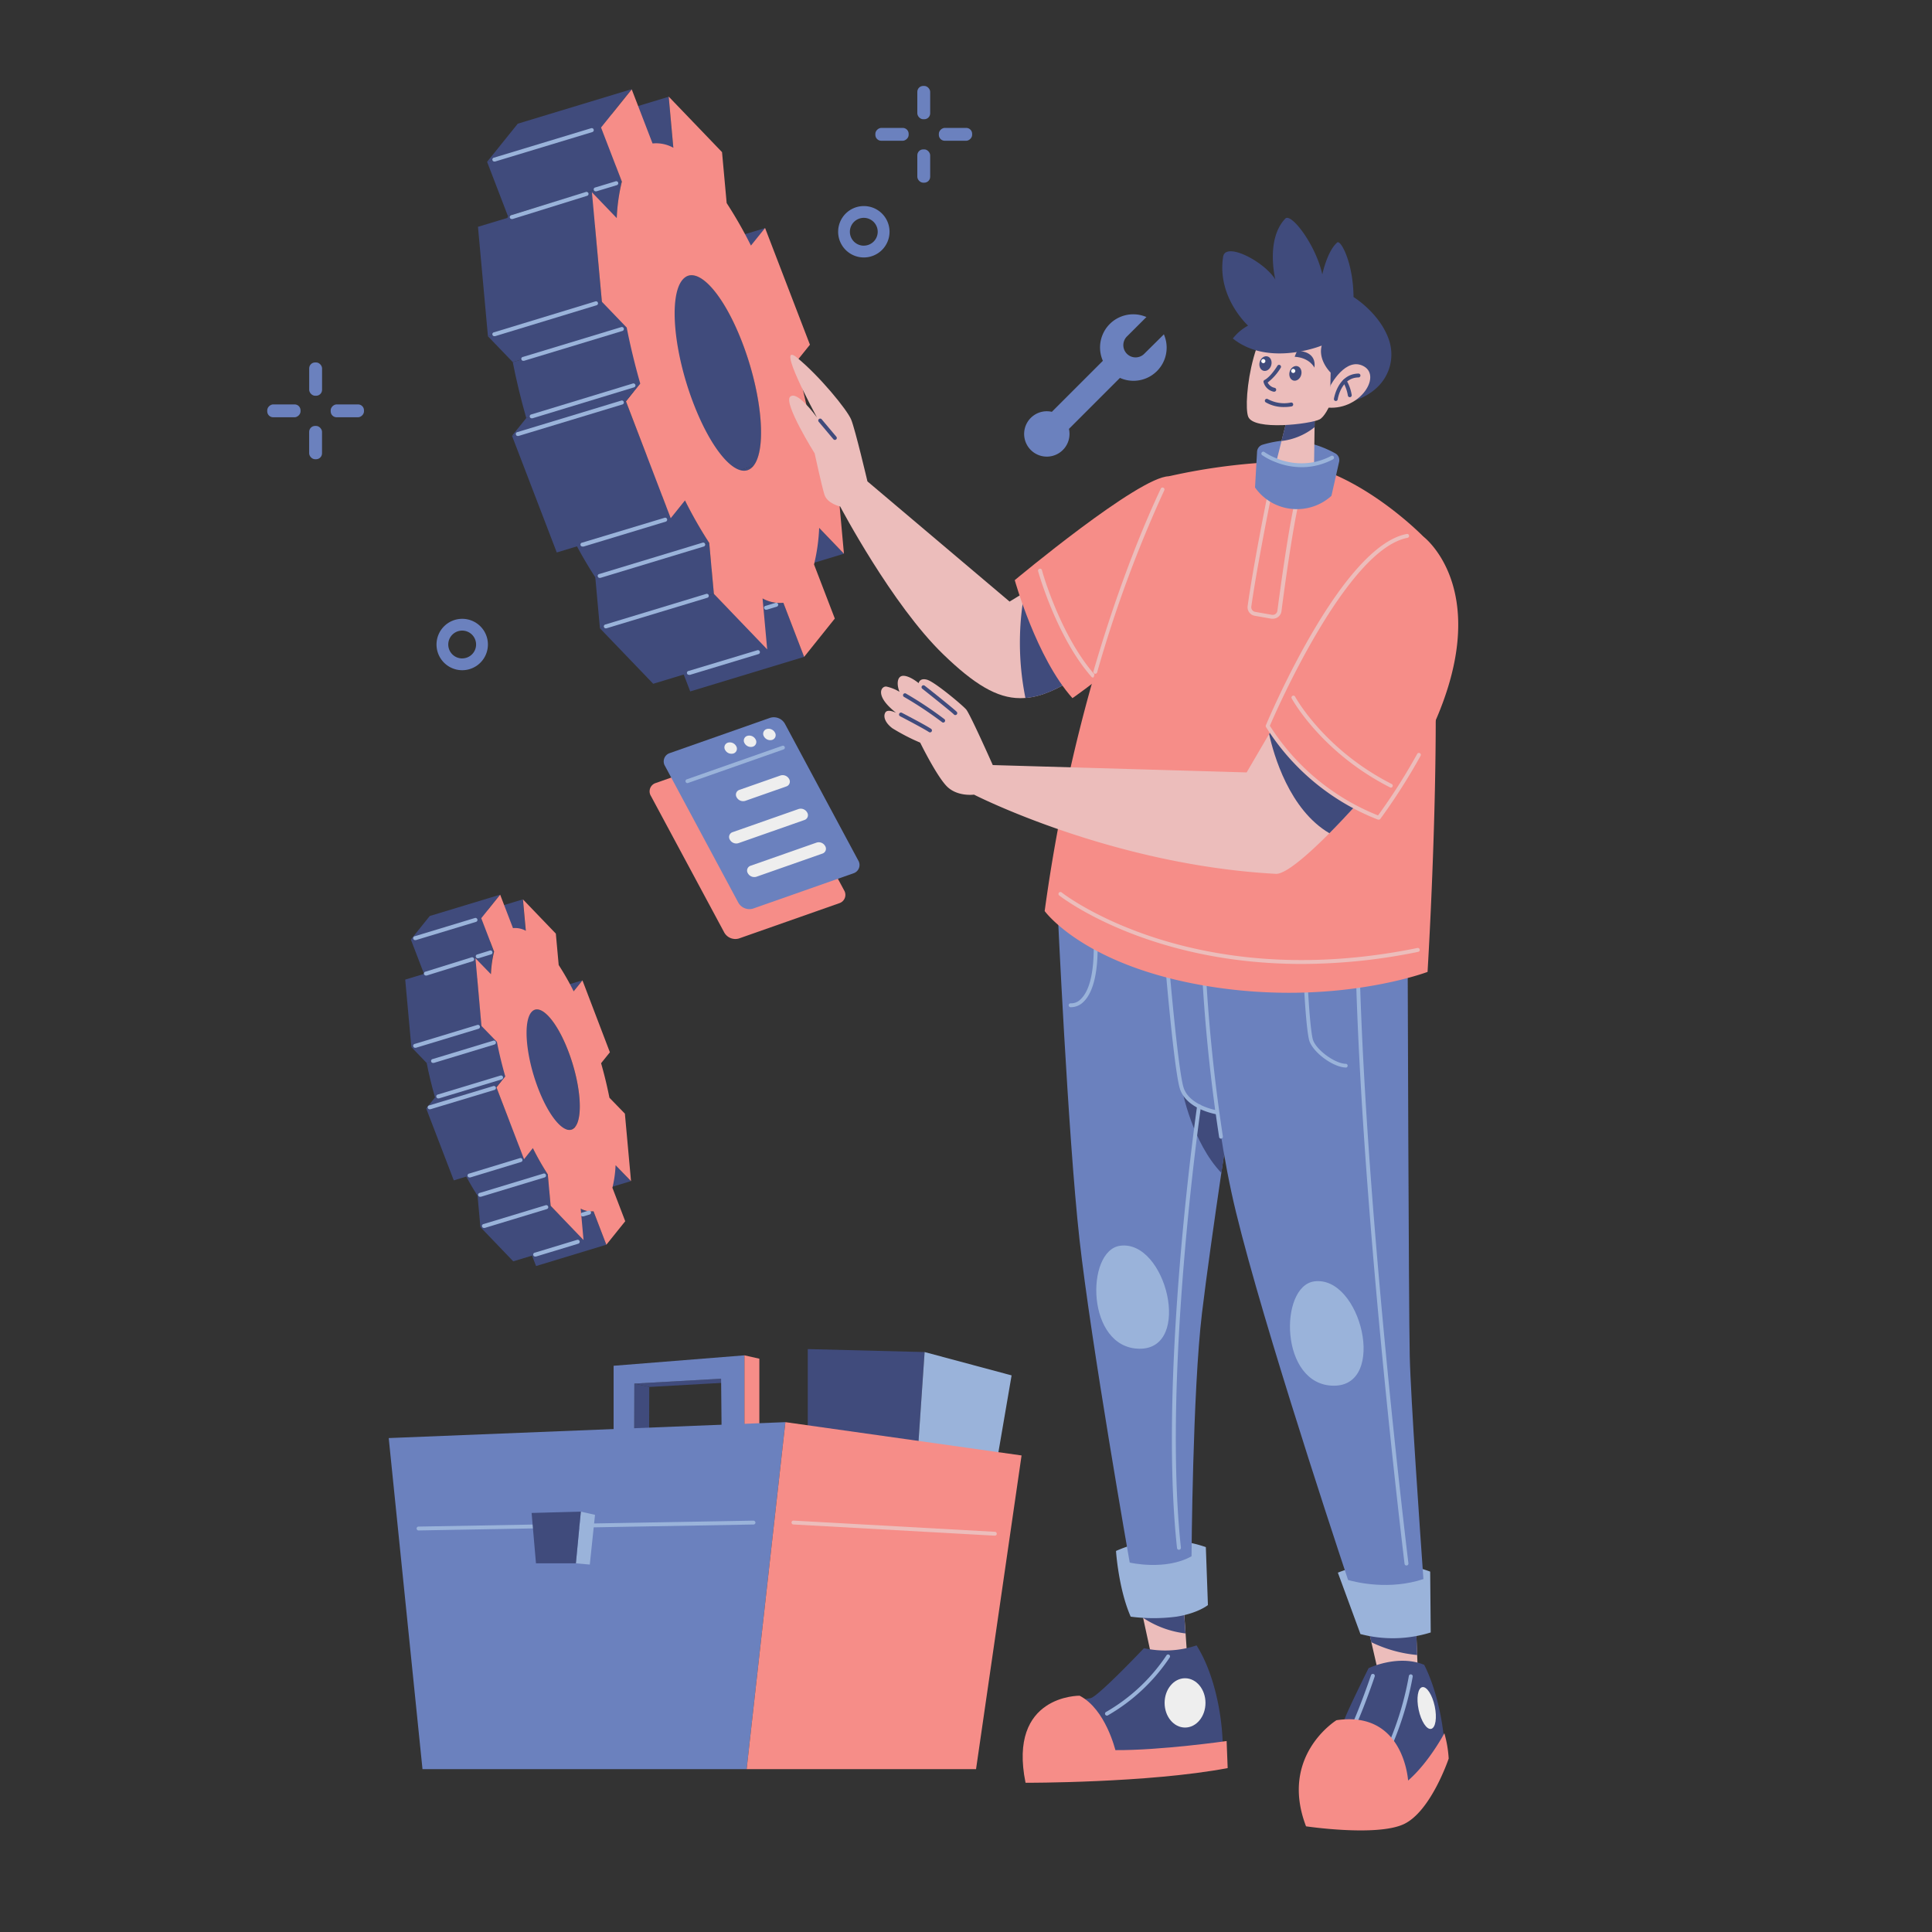 <svg id="ORNAMENT" xmlns="http://www.w3.org/2000/svg" viewBox="0 0 500 500"><rect x="0" y="0" width="500" height="500" fill="#333333" stroke="none"/><defs><style>.cls-1{fill:#6b81be;}.cls-2{isolation:isolate;}.cls-3{fill:#404b7c;}.cls-4{fill:#f68d88;}.cls-5{fill:#9ab3da;}.cls-6{fill:#ecbdbb;}.cls-7{fill:#eee;}.cls-8{fill:#fff;}</style></defs><title>Setting copy</title><path class="cls-1" d="M289.84,97.8L276.64,111a5.87,5.87,0,1,1-4.42-4.42l13.2-13.2a8.58,8.58,0,0,1,11.29-11.32,1.43,1.43,0,0,0-.23.2L291.73,87a3.17,3.17,0,1,0,4.48,4.48L301,86.74a1.43,1.43,0,0,0,.2-0.23A8.58,8.58,0,0,1,289.84,97.8Z"/><rect class="cls-1" x="237.4" y="22.24" width="3.33" height="8.62" rx="1.53" ry="1.53"/><rect class="cls-1" x="245.62" y="30.45" width="3.33" height="8.62" rx="1.53" ry="1.53" transform="translate(282.04 -212.52) rotate(90)"/><rect class="cls-1" x="237.4" y="38.67" width="3.33" height="8.62" rx="1.53" ry="1.53" transform="translate(478.13 85.95) rotate(180)"/><rect class="cls-1" x="229.19" y="30.45" width="3.33" height="8.62" rx="1.53" ry="1.53" transform="translate(196.09 265.62) rotate(-90)"/><rect class="cls-1" x="80.02" y="93.8" width="3.33" height="8.62" rx="1.53" ry="1.53"/><rect class="cls-1" x="88.23" y="102.01" width="3.33" height="8.62" rx="1.53" ry="1.53" transform="translate(196.21 16.43) rotate(90)"/><rect class="cls-1" x="80.02" y="110.22" width="3.33" height="8.62" rx="1.53" ry="1.53" transform="translate(163.36 229.07) rotate(180)"/><rect class="cls-1" x="71.8" y="102.01" width="3.33" height="8.62" rx="1.53" ry="1.53" transform="translate(-32.85 179.79) rotate(-90)"/><path class="cls-1" d="M223.56,53.33A6.65,6.65,0,1,0,230.21,60,6.64,6.64,0,0,0,223.56,53.33Zm0,10.25a3.6,3.6,0,1,1,3.59-3.6A3.59,3.59,0,0,1,223.56,63.57Z"/><path class="cls-1" d="M119.62,160.15a6.65,6.65,0,1,0,6.65,6.65A6.64,6.64,0,0,0,119.62,160.15Zm0,10.25a3.6,3.6,0,1,1,3.59-3.6A3.59,3.59,0,0,1,119.62,170.39Z"/><g class="cls-2"><polygon class="cls-3" points="194.34 63.61 164.85 72.55 168.54 67.96 198.03 59.02 194.34 63.61"/><polygon class="cls-3" points="218.41 143.3 188.92 152.24 182.5 145.56 211.99 136.62 218.41 143.3"/><polygon class="cls-3" points="174.26 38.22 144.77 47.16 143.57 33.98 173.06 25.04 174.26 38.22"/><path class="cls-3" d="M148.69,80.29l29.49-8.94c3.74-1.14,9.54,5.83,13.95,17.31,5.09,13.28,6.39,27.56,2.9,31.9l-29.49,8.94c3.49-4.34,2.2-18.62-2.9-31.9C158.23,86.12,152.43,79.16,148.69,80.29Z"/><path class="cls-3" d="M193.43,121.71l-29.49,8.94a3.27,3.27,0,0,0,1.59-1.14L195,120.56A3.27,3.27,0,0,1,193.43,121.71Z"/><polygon class="cls-3" points="208.12 169.99 178.63 178.94 173.24 164.9 202.73 155.95 208.12 169.99"/><path class="cls-3" d="M202.73,156l-29.49,8.94a9.27,9.27,0,0,1-5.38-1.12l29.49-8.94A9.27,9.27,0,0,0,202.73,156Z"/><polygon class="cls-3" points="155.55 32.94 126.06 41.88 134 32.01 163.49 23.07 155.55 32.94"/><polygon class="cls-3" points="160.94 46.98 131.45 55.92 126.06 41.88 155.55 32.94 160.94 46.98"/><path class="cls-3" d="M159.61,56.44l-29.49,8.94a47.54,47.54,0,0,1,1.33-9.46L160.94,47A47.53,47.53,0,0,0,159.61,56.44Z"/><polygon class="cls-3" points="184.75 153.65 155.26 162.6 154.06 149.41 183.55 140.47 184.75 153.65"/><polygon class="cls-3" points="198.54 168.02 169.05 176.96 155.26 162.6 184.75 153.65 198.54 168.02"/><path class="cls-3" d="M183.55,140.47l-29.49,8.94a112.29,112.29,0,0,1-6.28-11l29.49-8.94A112.29,112.29,0,0,0,183.55,140.47Z"/><path class="cls-3" d="M165.69,99.25L136.2,108.2c-1.4-4.91-2.57-9.77-3.5-14.48l29.49-8.94C163.12,89.48,164.29,94.34,165.69,99.25Z"/><polygon class="cls-3" points="162.19 84.77 132.7 93.71 126.28 87.03 155.77 78.09 162.19 84.77"/><polygon class="cls-3" points="155.77 78.09 126.28 87.03 123.7 58.7 153.19 49.76 155.77 78.09"/><polygon class="cls-3" points="173.57 134.04 144.09 142.98 132.51 112.79 162 103.85 173.57 134.04"/><path class="cls-4" d="M209.61,89.21l-3.69,4.59c1.4,4.91,2.57,9.77,3.5,14.49l6.42,6.68,2.57,28.33L212,136.62a48,48,0,0,1-1.33,9.46l5.38,14L208.11,170l-5.38-14a9.27,9.27,0,0,1-5.38-1.12l1.2,13.18-13.8-14.37-1.2-13.18a112.29,112.29,0,0,1-6.28-11l-3.69,4.6L162,103.85l3.69-4.6c-1.4-4.91-2.57-9.77-3.5-14.48l-6.42-6.68-2.58-28.33,6.42,6.68A47.53,47.53,0,0,1,160.94,47l-5.39-14,7.94-9.87,5.39,14a9.18,9.18,0,0,1,5.38,1.11L173.06,25l13.8,14.37,1.2,13.18a111.81,111.81,0,0,1,6.28,11L198,59ZM195,120.56c3.49-4.34,2.2-18.62-2.9-31.9s-12.05-20.51-15.54-16.17-2.2,18.62,2.9,31.9,12,20.52,15.54,16.17"/><polygon class="cls-3" points="162 103.85 132.51 112.79 136.2 108.19 165.69 99.25 162 103.85"/><path class="cls-5" d="M132.51,56.68a0.5,0.5,0,0,1-.15-1l19.28-6a0.5,0.5,0,1,1,.3,1l-19.28,6Z"/><path class="cls-5" d="M128,87a0.5,0.5,0,0,1-.15-1l26.25-8a0.5,0.5,0,0,1,.29,1l-26.25,8Z"/><path class="cls-5" d="M135.49,93.37a0.5,0.5,0,0,1-.15-1l25.45-7.72a0.5,0.5,0,0,1,.29,1l-25.45,7.72Z"/><path class="cls-5" d="M137.67,108.25a0.5,0.5,0,0,1-.15-1l26.27-8a0.5,0.5,0,0,1,.29,1l-26.27,8Z"/><path class="cls-5" d="M134.07,112.82a0.5,0.5,0,0,1-.15-1l26.87-8.15a0.5,0.5,0,0,1,.29,1l-26.87,8.15Z"/><path class="cls-5" d="M150.8,141.44a0.5,0.5,0,0,1-.15-1L172,134a0.5,0.5,0,1,1,.29,1l-21.3,6.46Z"/><path class="cls-5" d="M155.26,149.55a0.5,0.5,0,0,1-.15-1l26.73-8.11a0.5,0.5,0,0,1,.29,1l-26.73,8.11Z"/><path class="cls-5" d="M156.85,162.61a0.5,0.5,0,0,1-.15-1l26.07-7.91a0.5,0.5,0,0,1,.29,1L157,162.59Z"/><path class="cls-5" d="M178.36,174.64a0.5,0.5,0,0,1-.15-1L196,168.28a0.5,0.5,0,0,1,.29,1l-17.75,5.38Z"/><path class="cls-5" d="M198.31,157.79a0.5,0.5,0,0,1-.15-1l2.57-.78a0.5,0.5,0,0,1,.29,1l-2.57.78Z"/><path class="cls-5" d="M154.23,49.51a0.5,0.5,0,0,1-.15-1l5.26-1.59a0.5,0.5,0,1,1,.29,1l-5.26,1.59Z"/><path class="cls-5" d="M128,41.8a0.5,0.5,0,0,1-.15-1L153,33.18a0.5,0.5,0,1,1,.29,1l-25.21,7.64Z"/></g><g class="cls-2"><polygon class="cls-3" points="148.42 256.55 130.24 262.06 132.51 259.23 150.7 253.71 148.42 256.55"/><polygon class="cls-3" points="163.26 305.68 145.08 311.19 141.12 307.07 159.31 301.56 163.26 305.68"/><polygon class="cls-3" points="136.04 240.89 117.86 246.4 117.12 238.28 135.3 232.76 136.04 240.89"/><path class="cls-3" d="M120.27,266.83l18.18-5.51c2.31-.7,5.88,3.59,8.6,10.67,3.14,8.19,3.94,17,1.79,19.67l-18.18,5.51c2.15-2.68,1.35-11.48-1.79-19.67C126.16,270.42,122.58,266.13,120.27,266.83Z"/><path class="cls-3" d="M147.86,292.36l-18.18,5.51a2,2,0,0,0,1-.7l18.18-5.51A2,2,0,0,1,147.86,292.36Z"/><polygon class="cls-3" points="156.91 322.13 138.73 327.65 135.41 318.99 153.59 313.48 156.91 322.13"/><path class="cls-3" d="M153.59,313.48L135.41,319a5.71,5.71,0,0,1-3.32-.69l18.18-5.51A5.71,5.71,0,0,0,153.59,313.48Z"/><polygon class="cls-3" points="124.51 237.63 106.33 243.15 111.22 237.06 129.4 231.55 124.51 237.63"/><polygon class="cls-3" points="127.83 246.29 109.65 251.81 106.33 243.15 124.51 237.63 127.83 246.29"/><path class="cls-3" d="M127,252.13l-18.18,5.51a29.31,29.31,0,0,1,.82-5.83l18.18-5.51A29.31,29.31,0,0,0,127,252.13Z"/><polygon class="cls-3" points="142.51 312.06 124.33 317.57 123.59 309.45 141.77 303.93 142.51 312.06"/><polygon class="cls-3" points="151.01 320.92 132.83 326.43 124.33 317.57 142.51 312.06 151.01 320.92"/><path class="cls-3" d="M141.77,303.93l-18.18,5.51a69.23,69.23,0,0,1-3.87-6.8l18.18-5.51A69.23,69.23,0,0,0,141.77,303.93Z"/><path class="cls-3" d="M130.76,278.52L112.58,284c-0.86-3-1.59-6-2.16-8.93l18.18-5.51C129.17,272.49,129.89,275.49,130.76,278.52Z"/><polygon class="cls-3" points="128.6 269.59 110.42 275.1 106.46 270.98 124.64 265.47 128.6 269.59"/><polygon class="cls-3" points="124.64 265.47 106.46 270.98 104.87 253.52 123.05 248 124.64 265.47"/><polygon class="cls-3" points="135.62 299.97 117.44 305.48 110.3 286.87 128.48 281.35 135.62 299.97"/><path class="cls-4" d="M157.84,272.33l-2.28,2.83c0.86,3,1.58,6,2.16,8.93l4,4.12,1.59,17.47-4-4.12a29.57,29.57,0,0,1-.82,5.83l3.32,8.66-4.89,6.09-3.32-8.66a5.71,5.71,0,0,1-3.32-.69l0.74,8.13-8.51-8.86-0.74-8.13a69.23,69.23,0,0,1-3.87-6.8L135.62,300l-7.14-18.61,2.28-2.83c-0.86-3-1.59-6-2.16-8.93l-4-4.12L123.05,248l4,4.12a29.31,29.31,0,0,1,.82-5.83l-3.32-8.66,4.89-6.09,3.32,8.66a5.66,5.66,0,0,1,3.32.69l-0.74-8.13,8.51,8.86,0.74,8.13a68.93,68.93,0,0,1,3.87,6.8l2.28-2.83Zm-9,19.33C151,289,150.2,280.18,147.06,272s-7.43-12.65-9.58-10-1.35,11.48,1.79,19.67,7.43,12.65,9.58,10"/><polygon class="cls-3" points="128.48 281.35 110.3 286.87 112.58 284.03 130.76 278.52 128.48 281.35"/><path class="cls-5" d="M110.3,252.46a0.5,0.5,0,0,1-.15-1l11.89-3.7a0.5,0.5,0,0,1,.3,1l-11.89,3.7Z"/><path class="cls-5" d="M107.51,271.16a0.5,0.5,0,0,1-.15-1l16.19-4.91a0.5,0.5,0,1,1,.29,1l-16.19,4.91Z"/><path class="cls-5" d="M112.14,275.08a0.5,0.5,0,0,1-.15-1l15.69-4.76a0.5,0.5,0,1,1,.29,1l-15.69,4.76Z"/><path class="cls-5" d="M113.48,284.26a0.5,0.5,0,0,1-.15-1l16.2-4.91a0.5,0.5,0,1,1,.29,1l-16.2,4.91Z"/><path class="cls-5" d="M111.26,287.07a0.5,0.5,0,0,1-.15-1l16.57-5a0.5,0.5,0,1,1,.29,1l-16.57,5Z"/><path class="cls-5" d="M121.58,304.72a0.5,0.5,0,0,1-.15-1l13.13-4a0.5,0.5,0,1,1,.29,1l-13.13,4Z"/><path class="cls-5" d="M124.32,309.72a0.5,0.5,0,0,1-.15-1l16.48-5a0.5,0.5,0,1,1,.29,1l-16.48,5Z"/><path class="cls-5" d="M125.31,317.78a0.5,0.5,0,0,1-.15-1l16.07-4.87a0.5,0.5,0,1,1,.29,1l-16.07,4.88Z"/><path class="cls-5" d="M138.57,325.19a0.5,0.5,0,0,1-.15-1l10.94-3.32a0.5,0.5,0,1,1,.29,1l-10.94,3.32Z"/><path class="cls-5" d="M150.87,314.8a0.5,0.5,0,0,1-.15-1l1.58-.48a0.5,0.5,0,1,1,.29,1l-1.58.48Z"/><path class="cls-5" d="M123.7,248a0.5,0.5,0,0,1-.15-1l3.24-1a0.5,0.5,0,1,1,.29,1l-3.24,1Z"/><path class="cls-5" d="M107.51,243.29a0.5,0.5,0,0,1-.15-1l15.54-4.71a0.5,0.5,0,1,1,.29,1l-15.54,4.71Z"/></g><polygon class="cls-3" points="209.05 349.14 209.05 371.06 237.62 374.35 239.29 349.91 209.05 349.14"/><polygon class="cls-5" points="239.29 349.91 261.8 355.95 258.2 376.93 237.62 374.35 239.29 349.91"/><polygon class="cls-3" points="167.99 371.83 164.13 370.96 164.17 358.07 168.03 358.94 167.99 371.83"/><polygon class="cls-3" points="186.62 356.81 190.48 357.68 168.03 358.94 164.17 358.07 186.62 356.81"/><polygon class="cls-1" points="158.8 370.96 158.8 353.46 192.66 350.76 192.66 370.19 186.75 370.32 186.62 356.81 164.17 358.07 164.13 370.96 158.8 370.96"/><polygon class="cls-4" points="196.52 351.63 192.66 350.76 192.66 370.19 196.52 371.06 196.52 351.63"/><polygon class="cls-1" points="109.34 457.85 100.6 372.17 203.26 368.05 193.23 457.85 109.34 457.85"/><path class="cls-5" d="M108.32,396.08a0.5,0.5,0,0,1,0-1L195,393.54a0.55,0.55,0,0,1,.51.49,0.5,0.5,0,0,1-.49.51l-86.71,1.54h0Z"/><polygon class="cls-5" points="150.32 391.21 153.99 392.04 152.64 404.91 149.04 404.59 150.32 391.21"/><polygon class="cls-3" points="138.71 404.59 137.58 391.55 150.32 391.21 149.04 404.59 138.71 404.59"/><polygon class="cls-4" points="203.26 368.05 264.38 376.67 252.6 457.85 193.23 457.85 203.26 368.05"/><path class="cls-6" d="M257.43,397.43h0l-52.11-2.9a0.5,0.5,0,0,1-.47-0.53,0.48,0.48,0,0,1,.53-0.47l52.11,2.9A0.5,0.5,0,0,1,257.43,397.43Z"/><path class="cls-4" d="M217.26,233.73l-26,9.14a3.29,3.29,0,0,1-3.84-1.57L168.46,206a2.26,2.26,0,0,1,1.2-3.34l26-9.14a3.29,3.29,0,0,1,3.84,1.57l18.95,35.32A2.26,2.26,0,0,1,217.26,233.73Z"/><path class="cls-1" d="M220.9,226l-26,9.14a3.29,3.29,0,0,1-3.84-1.57l-18.95-35.32a2.26,2.26,0,0,1,1.2-3.34l26-9.14a3.29,3.29,0,0,1,3.84,1.57l18.95,35.32A2.26,2.26,0,0,1,220.9,226Z"/><path class="cls-5" d="M178,202.66a0.5,0.5,0,0,1-.17-1L202.49,193a0.5,0.5,0,0,1,.33.94l-24.66,8.66A0.49,0.49,0,0,1,178,202.66Z"/><path class="cls-7" d="M203.53,203.52l-10.66,3.74a1.9,1.9,0,0,1-2.22-.91h0a1.31,1.31,0,0,1,.7-1.93L202,200.69a1.9,1.9,0,0,1,2.22.91h0A1.31,1.31,0,0,1,203.53,203.52Z"/><path class="cls-7" d="M208.2,212.21l-17.1,6a1.9,1.9,0,0,1-2.22-.91h0a1.31,1.31,0,0,1,.7-1.93l17.1-6a1.9,1.9,0,0,1,2.22.91h0A1.31,1.31,0,0,1,208.2,212.21Z"/><path class="cls-7" d="M212.86,220.9l-17.1,6a1.9,1.9,0,0,1-2.22-.91h0a1.31,1.31,0,0,1,.7-1.93l17.1-6a1.9,1.9,0,0,1,2.22.91h0A1.31,1.31,0,0,1,212.86,220.9Z"/><path class="cls-7" d="M190.52,193.1a1.28,1.28,0,0,1-.68,1.89,1.86,1.86,0,0,1-2.17-.89,1.28,1.28,0,0,1,.68-1.89A1.86,1.86,0,0,1,190.52,193.1Z"/><path class="cls-7" d="M195.54,191.34a1.28,1.28,0,0,1-.68,1.89,1.86,1.86,0,0,1-2.17-.89,1.28,1.28,0,0,1,.68-1.89A1.86,1.86,0,0,1,195.54,191.34Z"/><path class="cls-7" d="M200.55,189.58a1.28,1.28,0,0,1-.68,1.89,1.86,1.86,0,0,1-2.17-.89,1.28,1.28,0,0,1,.68-1.89A1.86,1.86,0,0,1,200.55,189.58Z"/><path class="cls-6" d="M307.28,429.35s-9,1.09-9,.81-1.6-7.55-2.45-11.49l-0.53-2.44,11-1.09,0.53,7.58Z"/><path class="cls-3" d="M306.28,415.15l0.53,7.58a25.2,25.2,0,0,1-11-4.05l-0.53-2.44Z"/><path class="cls-3" d="M296.06,426.55s-12,12.67-13.85,12.94-10,2-10,2l-3.26,13.3s31.31,0.54,47.51-2.9c-0.18-8.87-2.44-19.18-6.79-26.06A25.69,25.69,0,0,1,296.06,426.55Z"/><path class="cls-5" d="M286.47,444a0.5,0.5,0,0,1-.25-0.93,46.86,46.86,0,0,0,15.66-14.66,0.5,0.5,0,0,1,.86.51,48,48,0,0,1-16,15A0.5,0.5,0,0,1,286.47,444Z"/><path class="cls-4" d="M279.41,438.85s-18.64-.27-14,22.53c0,0,31.76.09,52.31-3.8l-0.27-7s-17.1,2.44-28.78,2.35C288.64,453,286.2,442.38,279.41,438.85Z"/><ellipse class="cls-7" cx="306.69" cy="440.71" rx="5.29" ry="6.38"/><path class="cls-5" d="M288.82,401.39s0.63,9.77,3.8,17a45.46,45.46,0,0,0,11.85,0c5.61-.9,8.14-3,8.14-3l-0.54-15A31.46,31.46,0,0,0,288.82,401.39Z"/><path class="cls-1" d="M319.77,279.22s-0.59,3.75-1.46,9.52c-0.63,4.1-1.4,9.25-2.23,14.8-1.8,12.24-3.83,26.49-5,36.22-2.44,20.36-2.71,63-2.71,63-6.79,3.8-16,1.63-16,1.63s-10-56.74-13-83.62-5.7-86.06-5.7-86.06c0.81-22,42.35-19.28,44.25,10.86Z"/><path class="cls-3" d="M318.32,288.75c-0.63,4.1-1.4,9.25-2.23,14.8-7.51-7.87-10.11-21.13-10.28-22.1C306.7,284.95,312.33,287.27,318.32,288.75Z"/><path class="cls-5" d="M289.89,322.4c-9,1.22-8.84,26.52,5,26.65S301.81,320.79,289.89,322.4Z"/><path class="cls-5" d="M305.11,401.08a0.5,0.5,0,0,1-.5-0.45c-4.83-44.67,5.1-113.71,5.2-114.4a0.5,0.5,0,0,1,1,.14c-0.1.69-10,69.61-5.19,114.15a0.5,0.5,0,0,1-.44.55h-0.05Z"/><path class="cls-5" d="M315.09,288.41H315c-0.33-.05-8.14-1.33-9.71-6.87-1.49-5.28-3.72-31.69-3.82-32.81a0.5,0.5,0,0,1,1-.08c0,0.27,2.32,27.43,3.78,32.62,1.15,4.08,6.47,5.62,8.29,6-0.21-4.19-1.33-27.68-.72-37.15a0.52,0.52,0,0,1,.53-0.47,0.5,0.5,0,0,1,.47.53c-0.67,10.3.74,37.41,0.75,37.68A0.5,0.5,0,0,1,315.09,288.41Z"/><path class="cls-5" d="M277.28,260.66l-0.27,0a0.5,0.5,0,0,1,.14-1,3.39,3.39,0,0,0,2.56-1.1c1.93-1.83,4-6.53,3.16-18.57a0.5,0.5,0,0,1,.46-0.54,0.51,0.51,0,0,1,.54.46c0.91,12.49-1.41,17.45-3.51,19.41A4.57,4.57,0,0,1,277.28,260.66Z"/><polygon class="cls-6" points="367.01 434.91 357.24 435.19 354.9 424.98 353.98 420.94 366.47 420.8 366.76 428.31 367.01 434.91"/><path class="cls-3" d="M366.76,428.31A34,34,0,0,1,354.9,425l-0.92-4,12.49-.14Z"/><path class="cls-3" d="M354.18,431.73s7.6-3.67,14.39-.88c0,0,3.8,6.79,5.09,18.66,0,0-4.75,15-15.14,16.15a51.42,51.42,0,0,1-18.66-1.36s6.9-16.2,8.05-19.25S354.18,431.73,354.18,431.73Z"/><path class="cls-5" d="M358.15,452.78c-2.38,0-7.17-.28-8.65-2.47a3,3,0,0,1,0-3.07c2.49-5.34,5.29-13.62,5.32-13.7a0.5,0.5,0,0,1,.95.32c0,0.08-2.84,8.42-5.36,13.81a2,2,0,0,0,0,2.08c1.26,1.87,6.48,2.09,8.75,2a79.82,79.82,0,0,0,5.45-18,0.5,0.5,0,0,1,1,.15,81.28,81.28,0,0,1-5.65,18.5,0.5,0.5,0,0,1-.43.29C359.26,452.76,358.79,452.78,358.15,452.78Z"/><ellipse class="cls-7" cx="369.23" cy="442.02" rx="2.13" ry="5.52" transform="translate(-83.65 86.2) rotate(-11.97)"/><path class="cls-4" d="M345.88,445.19S331,454.33,338,472.65c0,0,18.19,2.71,25.25-.54s11.67-17,11.67-17a30.17,30.17,0,0,0-1.12-6.55s-4,7.58-9.38,12.24C364.39,460.8,363.39,442.61,345.88,445.19Z"/><path class="cls-5" d="M346.24,407a33.07,33.07,0,0,1,23.89-.27l0.14,15.75a32.92,32.92,0,0,1-18.19.41Z"/><path class="cls-1" d="M368.38,408.66c-8.73,2.9-17.22.89-19.5,0.24-4.77-14.35-24.71-74.83-30.19-100.35-6.24-29-7.33-62.17-7.33-62.17,3.26-24,48.74-25.39,52.94,1.36,0,0,.27,90.4.54,103.16C365.07,361.55,367.56,397.19,368.38,408.66Z"/><path class="cls-5" d="M316,294.69a0.5,0.5,0,0,1-.49-0.42,440.45,440.45,0,0,1-4.68-47.88,0.5,0.5,0,0,1,.48-0.52h0a0.5,0.5,0,0,1,.5.48,439.29,439.29,0,0,0,4.67,47.75,0.5,0.5,0,0,1-.42.57H316Z"/><path class="cls-5" d="M340.13,331.62c-9.15,1.23-9,26.88,5,27S352.21,330,340.13,331.62Z"/><path class="cls-5" d="M364,405.15a0.5,0.5,0,0,1-.5-0.44c-0.12-1-11.69-95.79-12.76-160.23a0.5,0.5,0,0,1,.49-0.51,0.49,0.49,0,0,1,.51.49c1.07,64.39,12.64,159.17,12.76,160.12a0.5,0.5,0,0,1-.44.56H364Z"/><path class="cls-5" d="M348.42,276.28c-3.44,0-8.94-4.14-9.66-7.26-1.08-4.74-1.68-22.3-1.7-23a0.5,0.5,0,0,1,.48-0.52h0a0.5,0.5,0,0,1,.5.48c0,0.18.62,18.21,1.68,22.86,0.61,2.66,5.72,6.48,8.68,6.48A0.5,0.5,0,0,1,348.42,276.28Z"/><path class="cls-6" d="M277,176.24c-4.84,2.93-8.95,4.47-13,4.44-6,0-11.9-3.61-19.88-11.33-13.3-12.85-26.69-38.28-26.69-38.28s-3.34-.72-4.07-3.07-2.53-10.67-2.53-10.67-8.14-13-6.34-14.66,6.41,4.67,6.93,5.36c-0.65-1.22-10.82-20.06-5.2-15.51,5.79,4.71,13,13.49,14.06,16.06s4.21,16,4.21,16l36.66,31,0.13,0.11,6.23-3.8Z"/><path class="cls-3" d="M277,176.24c-4.3,2.61-8,4.12-11.62,4.39a72.07,72.07,0,0,1-.25-27.27l2.41-1.47Z"/><path class="cls-3" d="M216.06,113.85a0.5,0.5,0,0,1-.38-0.18l-3.8-4.52a0.5,0.5,0,0,1,.77-0.64l3.8,4.52A0.5,0.5,0,0,1,216.06,113.85Z"/><path class="cls-4" d="M302.53,123.26c-7.72,0-39.91,26.88-39.91,26.88s5.57,20.09,14.93,30.54c0,0,19.82-13.57,32.17-30S312.17,123.26,302.53,123.26Z"/><path class="cls-6" d="M282.85,175.34a0.5,0.5,0,0,1-.37-0.17c-9.07-10.28-13.77-27.18-13.82-27.35a0.5,0.5,0,0,1,1-.26c0,0.17,4.69,16.84,13.6,27A0.5,0.5,0,0,1,282.85,175.34Z"/><path class="cls-4" d="M333.21,119.45a157.06,157.06,0,0,0-30.68,3.8s-22.67,43-32.17,112.53c0,0,10.32,14.39,42.89,19.55s56.2-3.8,56.2-3.8,5.43-87.69-1.09-112.67C368.37,138.87,351.4,121.35,333.21,119.45Z"/><path class="cls-6" d="M283.46,174.37l-0.14,0a0.5,0.5,0,0,1-.34-0.62c6.88-23.64,13.87-39.76,17.42-47.26a0.5,0.5,0,1,1,.9.43A327.25,327.25,0,0,0,283.94,174,0.5,0.5,0,0,1,283.46,174.37Z"/><path class="cls-6" d="M336.86,249.47c-40.1,0-62.46-17.51-62.74-17.73a0.5,0.5,0,0,1,.63-0.78c0.33,0.26,33.64,26.31,92.07,14.38a0.5,0.5,0,1,1,.2,1A150.49,150.49,0,0,1,336.86,249.47Z"/><path class="cls-6" d="M329.42,160.12a2.31,2.31,0,0,1-.39,0l-4.31-.76a2.23,2.23,0,0,1-1.83-2.5c1.41-10.22,5-28.2,5.08-28.38a0.5,0.5,0,0,1,.23-0.33,0.51,0.51,0,0,1,.39-0.06l7.06,1.9a0.5,0.5,0,0,1,.36.59c-1.69,7.53-3.78,23-4.37,27.62A2.23,2.23,0,0,1,329.42,160.12Zm-0.58-30.95c-0.61,3-3.7,18.58-5,27.8a1.23,1.23,0,0,0,1,1.38l4.31,0.76a1.23,1.23,0,0,0,1.44-1.05c0.59-4.49,2.61-19.51,4.29-27.24Z"/><path class="cls-1" d="M335.59,114.09c-3-.47-6.83.4-8.83,1a2,2,0,0,0-1.43,1.78l-0.53,9.28a13.13,13.13,0,0,0,9.77,5.57,13.27,13.27,0,0,0,10-3.39l2-8.85a2,2,0,0,0-.87-2.08A27.36,27.36,0,0,0,335.59,114.09Z"/><path class="cls-6" d="M340.26,106.49l-0.05,4.06-0.13,9.55-0.62.11a17.5,17.5,0,0,1-9.08-1l1.26-5,1.77-7Z"/><path class="cls-3" d="M340.26,106.49l-0.05,4.06a16.72,16.72,0,0,1-8.57,3.58l1.77-7Z"/><path class="cls-5" d="M336.87,120.91a18.45,18.45,0,0,1-6.67-1.28l-0.8-.33a15.77,15.77,0,0,1-2.8-1.54,0.5,0.5,0,0,1,.59-0.8,15.12,15.12,0,0,0,2.61,1.43l0.77,0.32a17,17,0,0,0,8.81,1l0.59-.1a16.9,16.9,0,0,0,4.54-1.62,0.5,0.5,0,1,1,.46.89,17.87,17.87,0,0,1-4.8,1.71l-0.62.11A17.13,17.13,0,0,1,336.87,120.91Z"/><path class="cls-6" d="M353,206.06s-4.12,4.71-8.95,9.58c-5.21,5.23-11.25,10.64-13.86,10.51-42.62-2.31-78.12-20.5-78.12-20.5s-4.41.61-7.12-2.24-6.8-11.21-6.8-11.21a53.63,53.63,0,0,1-7.19-3.72c-1.9-1.42-2.44-3.05-1.84-4.07s2.61,0,2.78.05c-5.63-4.4-3.87-6.92-2.51-6.78a11.21,11.21,0,0,1,3.4,1.36c-0.81-2-.62-4.21,1.09-4.14s3.87,1.9,3.87,1.9,0.21-1.43,2.17-.89,9.09,6.52,10.11,7.68S256.93,198,256.93,198l65.7,1.9,5.85-10,1.88-3.2Z"/><path class="cls-3" d="M247.24,185.06a0.5,0.5,0,0,1-.39-0.18c-0.34-.39-5.21-4.3-8.2-6.67a0.5,0.5,0,0,1,.62-0.78c1.32,1,7.94,6.3,8.36,6.82A0.5,0.5,0,0,1,247.24,185.06Z"/><path class="cls-3" d="M244.12,187a0.5,0.5,0,0,1-.32-0.11,97.64,97.64,0,0,0-9.8-6.51,0.5,0.5,0,1,1,.5-0.86,96.56,96.56,0,0,1,9.93,6.61A0.5,0.5,0,0,1,244.12,187Z"/><path class="cls-3" d="M240.68,189.54a0.5,0.5,0,0,1-.28-0.09c-1.36-.92-7.4-4.06-7.46-4.09a0.5,0.5,0,0,1,.46-0.89c0.25,0.13,6.15,3.19,7.56,4.15A0.5,0.5,0,0,1,240.68,189.54Z"/><path class="cls-3" d="M353,206.06s-4.12,4.71-8.95,9.58c-10.37-6.08-14.42-20.29-15.6-25.66l1.88-3.2Z"/><path class="cls-4" d="M328.05,187.87s22.67-54.16,40.32-49c0,0,26.61,19.91-11.58,72.76A58.86,58.86,0,0,1,328.05,187.87Z"/><path class="cls-6" d="M356.78,212.12l-0.16,0a59.9,59.9,0,0,1-29-24,0.5,0.5,0,0,1,0-.45c0.79-1.89,19.55-46.29,36.45-49.48a0.5,0.5,0,0,1,.19,1c-15.76,3-34.1,45.09-35.62,48.64a59.07,59.07,0,0,0,28,23.2,154.45,154.45,0,0,0,10.13-15.92,0.5,0.5,0,1,1,.88.48,155.89,155.89,0,0,1-10.41,16.33A0.5,0.5,0,0,1,356.78,212.12Z"/><path class="cls-6" d="M360,203.84a0.5,0.5,0,0,1-.23-0.05c-17.85-9.06-25.39-22.88-25.46-23a0.5,0.5,0,1,1,.88-0.47c0.07,0.14,7.48,13.68,25,22.59A0.5,0.5,0,0,1,360,203.84Z"/><path class="cls-6" d="M334.7,79.32c-10.36.93-13.12,24.8-11.67,28.51s16.11,1.9,18.46.72,5.25-9.5,6.06-15S346.74,78.23,334.7,79.32Z"/><path class="cls-3" d="M344.3,99.82l0.07-3.39s-3.33-3.19-2.31-7c0,0-13.71,5.63-23-1.83A12.65,12.65,0,0,1,323,84.27s-8.11-7.34-6.45-17.85c0.61-3.87,10.45,1.09,13.51,5.9,0,0-2.6-10.33,2.58-15.75,1.49-1.56,7.87,6.72,9.57,14.46,0,0,1.27-6.08,3.87-8.28,0.88-.75,4.14,5.16,4.21,14.12,0,0,6.79,4.14,9.16,11.06s-1.7,16.22-15.47,16.9Z"/><path class="cls-6" d="M344.3,99.82s4-7.67,8.69-5-1.36,11.81-10,10.59Z"/><path class="cls-3" d="M345.72,103.78h-0.07a0.5,0.5,0,0,1-.43-0.56c0-.06,1-6.47,6.36-6.54h0a0.5,0.5,0,0,1,0,1c-4.54.06-5.37,5.62-5.38,5.68A0.5,0.5,0,0,1,345.72,103.78Z"/><path class="cls-3" d="M349.32,102.79a0.5,0.5,0,0,1-.49-0.42,10.17,10.17,0,0,0-1.23-3.46,0.5,0.5,0,0,1,.82-0.57,11,11,0,0,1,1.4,3.88,0.5,0.5,0,0,1-.42.57h-0.08Z"/><path class="cls-3" d="M329.72,101.37h-0.1A3.41,3.41,0,0,1,327,98.87a0.5,0.5,0,0,1,.26-0.53c1.66-.89,3.31-3.64,3.33-3.67a0.5,0.5,0,1,1,.86.51A13.83,13.83,0,0,1,328.07,99a2.63,2.63,0,0,0,1.75,1.36A0.5,0.5,0,0,1,329.72,101.37Z"/><path class="cls-3" d="M332.32,105.34a9.15,9.15,0,0,1-4.79-1.24,0.5,0.5,0,0,1,.55-0.83,8.82,8.82,0,0,0,6,.91,0.5,0.5,0,1,1,.18,1A11,11,0,0,1,332.32,105.34Z"/><path class="cls-3" d="M335.06,92.33s0.66-1.91,1.24-2.15,0.39,0.71.39,0.71,4.06,0.26,3.48,4.26C340.17,95.16,339,92.57,335.06,92.33Z"/><path class="cls-3" d="M330.54,91.05a7.2,7.2,0,0,0,.44-2.47c-0.2-.54-0.58.33-0.58,0.33s-2.38-2.25-4.14,1.29C326.25,90.21,328.22,88.84,330.54,91.05Z"/><ellipse class="cls-3" cx="335.24" cy="96.62" rx="1.93" ry="1.55" transform="translate(150.02 392.28) rotate(-74.01)"/><circle class="cls-8" cx="334.7" cy="96.02" r="0.53" transform="translate(42.21 284.94) rotate(-48.87)"/><ellipse class="cls-3" cx="327.49" cy="94.08" rx="1.93" ry="1.55" transform="translate(146.85 383) rotate(-74.01)"/><circle class="cls-8" cx="326.96" cy="93.48" r="0.53" transform="translate(41.47 278.24) rotate(-48.87)"/></svg>
